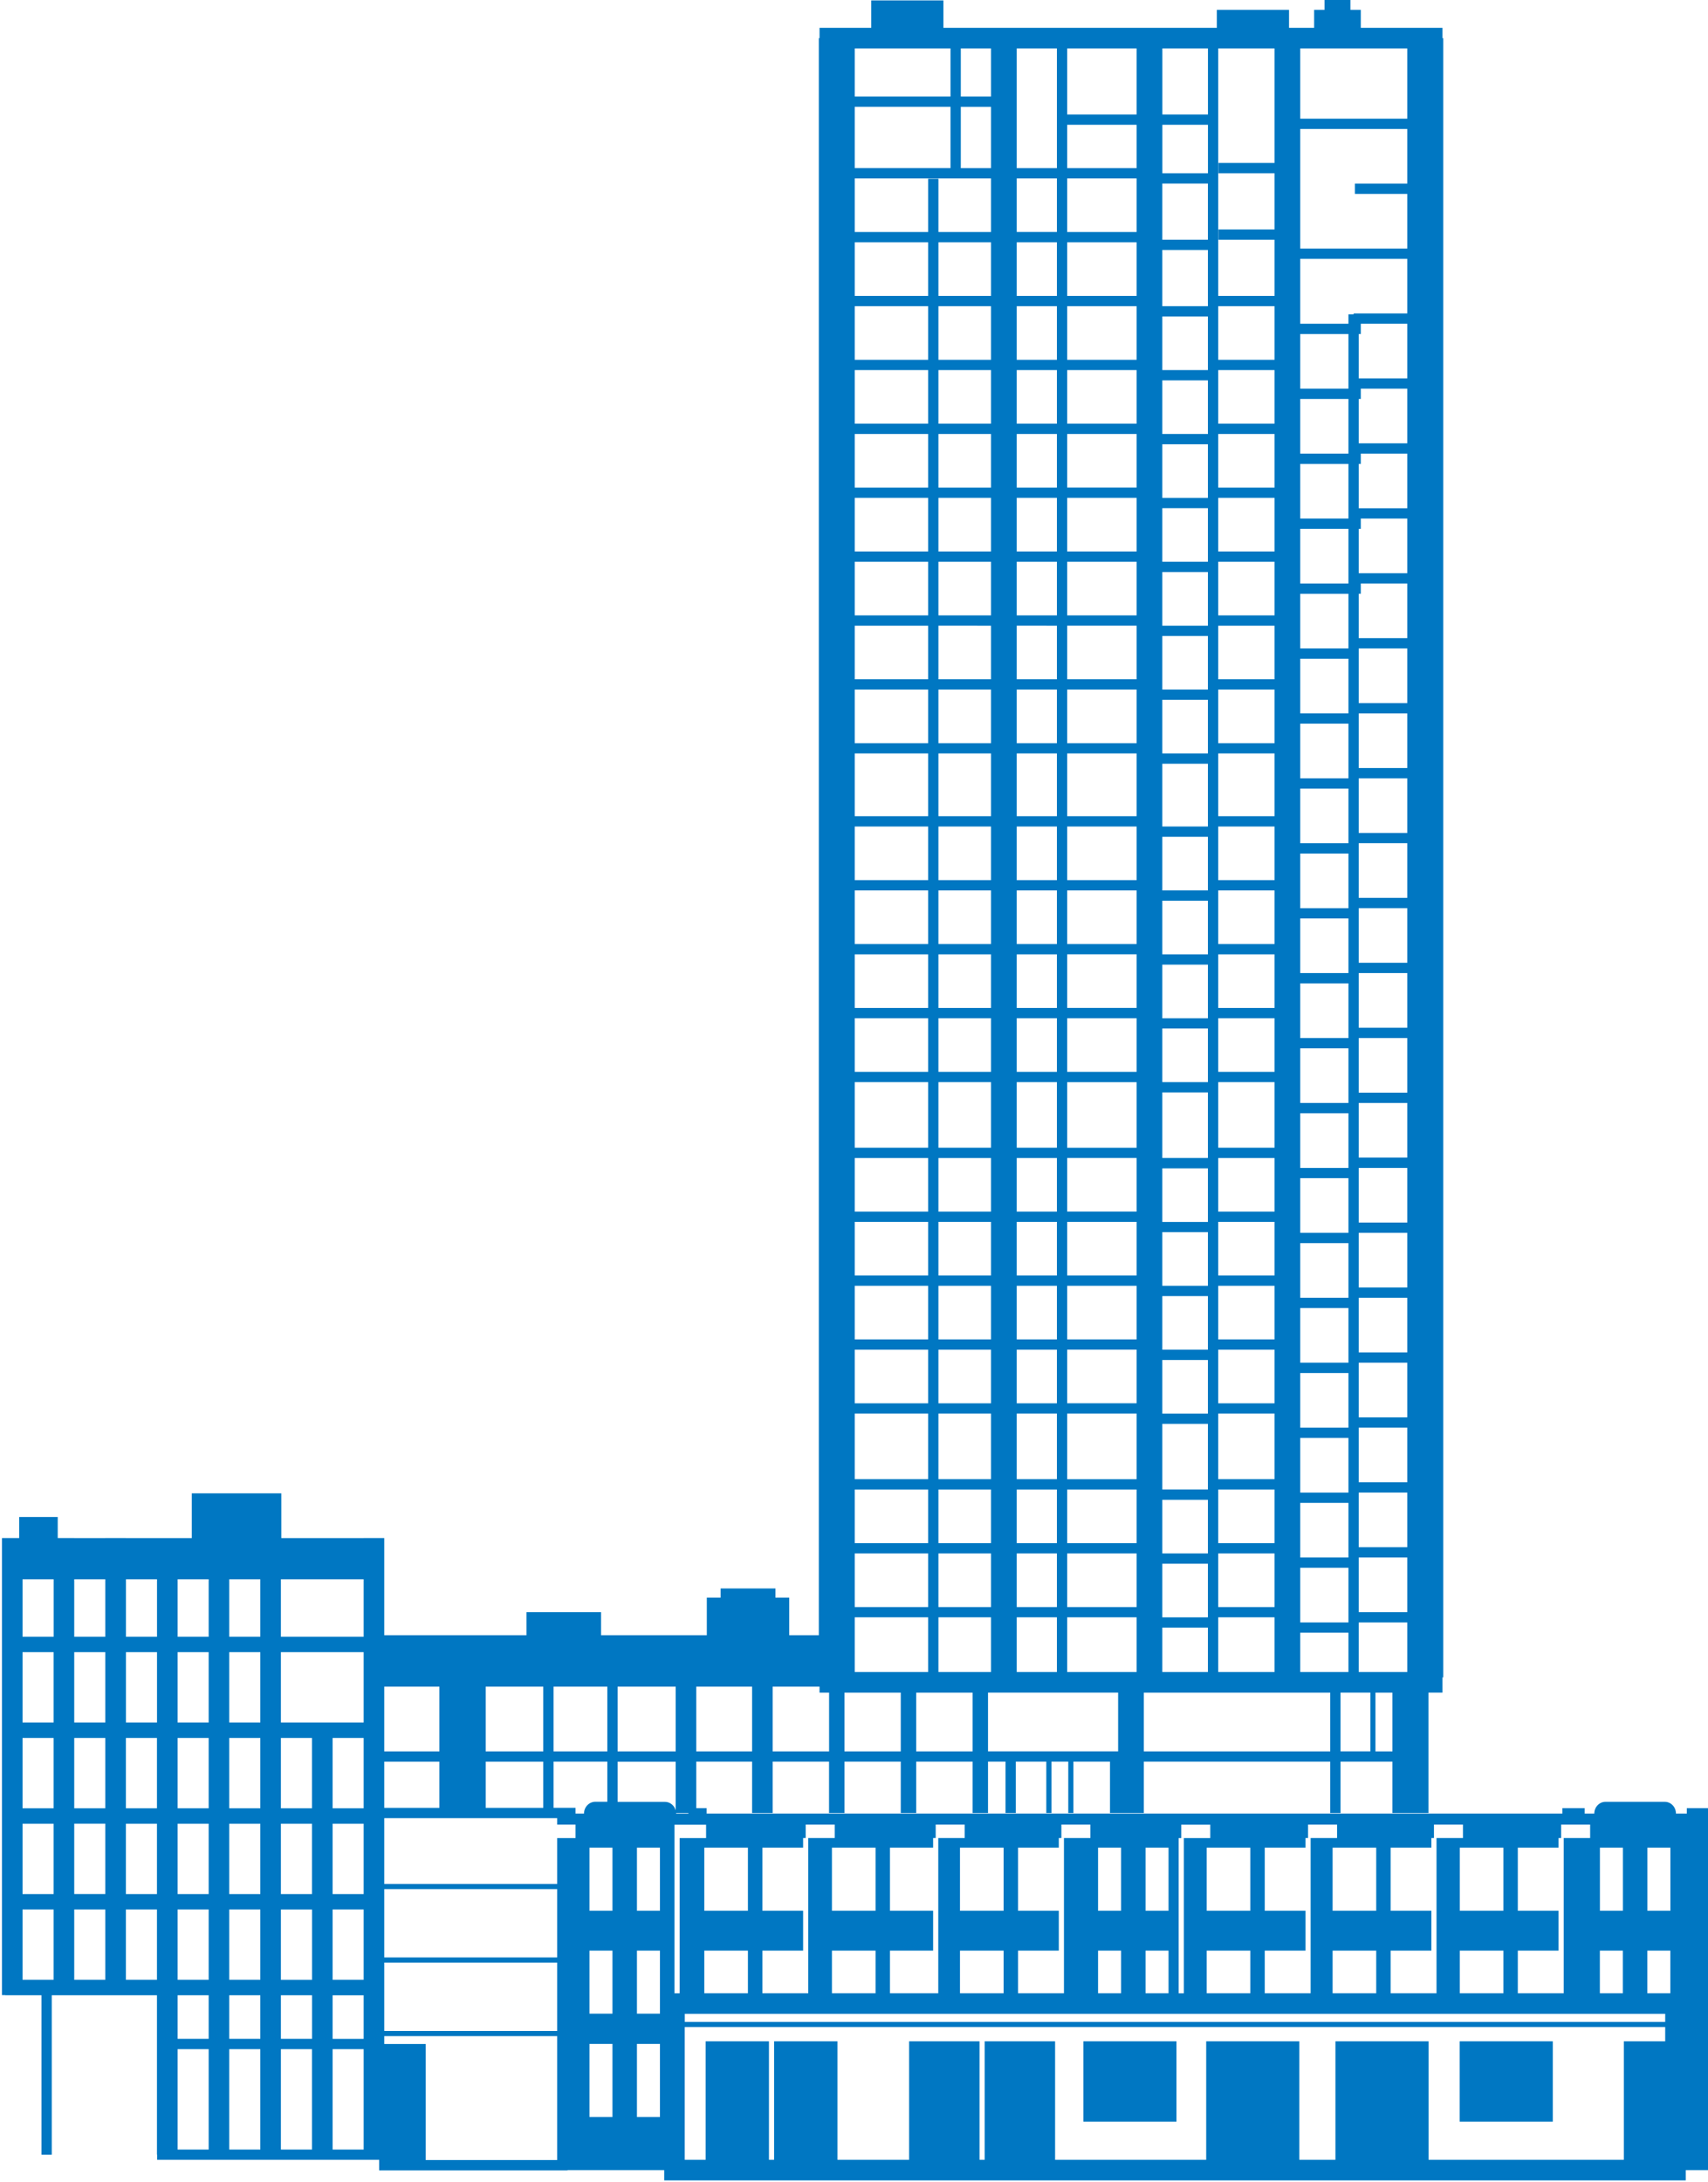 <?xml version="1.0" encoding="utf-8"?>
<!-- Generator: Adobe Illustrator 27.2.0, SVG Export Plug-In . SVG Version: 6.00 Build 0)  -->
<svg version="1.1" id="Layer_1" xmlns="http://www.w3.org/2000/svg" xmlns:xlink="http://www.w3.org/1999/xlink" x="0px" y="0px"
	 viewBox="0 0 332 424" style="enable-background:new 0 0 332 424;" xml:space="preserve">
<style type="text/css">
	.st0{fill:#0077C2;}
</style>
<g>
	<path class="st0" d="M332.12,351.38h-4.24v1.05h-2.11c0-1.26-0.97-2.28-2.17-2.28h-11.53c-1.2,0-2.17,1.02-2.17,2.28h-1.87v-1.05
		h-4.34v1.05H137.36v-1.05h-2.02v-9.04h10.85v9.98h4v-9.98h10.96v9.98h3v-9.98h10.94v9.98h3v-9.98h10.96v9.98h3v-9.98h3.4v9.98h2
		v-9.98h5.93v9.98h1v-9.98h3.27v9.98h1v-9.98h7.11v9.98h1.58h0.42h4.58v-9.98h36.23v9.98h2v-9.98h10.09v9.98h7v-23.39h2.73v-2.97
		h0.15V7.41h-0.15v-2h-15.88v-3.5h-2.02v-2.51h-5.03v2.51h-2.02v3.5h-4.88v-3.5h-14.03v3.5h-53.15V0.08h-14.03v5.33h-10.05v2h-0.14
		v310.36h-5.75v-7.3h-2.68v-1.78h-10.66v1.78h-2.68v7.3h-20.56v-4.48h-14.5v4.48H74.69v-18.88h-4v0.01H54.68v-8.7h-17.4v8.7H24.47
		v-0.01h-4v0.01h-6.04v-0.01h-3.21v-4.09H3.73v4.09H0.38v88.82h0.62v0.03h7.06v30.98h2v-30.98h20.45v30.98h0.04v1H73.7v2h0v0.04
		h36.61v-0.04h18.8v2h198.57v-2h4.45V351.38z M145.38,387.35h-8.48v-8.29h8.48V387.35z M133.11,391.35h190.57v1.57H133.11V391.35z
		 M170.19,387.35h-8.48v-8.29h8.48V387.35z M195.08,387.35h-8.48v-8.29h8.48V387.35z M243.04,387.35h-8.48v-8.29h8.48V387.35z
		 M267.51,387.35h-8.48v-8.29h8.48V387.35z M292.23,387.35h-8.48v-8.29h8.48V387.35z M320.22,359.06h4.47v12.26h-4.47V359.06z
		 M324.68,379.06v8.29h-4.47v-8.29H324.68z M310.99,359.06h4.47v12.26h-4.47V359.06z M315.45,379.06v8.29h-4.47v-8.29H315.45z
		 M295.03,371.32v-12.26h7.92v-1.87h0.5v-2.61h5.64v2.61h-5.14v30.16h-8.92v-8.29h7.92v-7.74H295.03z M292.23,371.32h-8.48v-12.26
		h8.48V371.32z M270.31,371.32v-12.26h7.92v-1.87h0.5v-2.61h5.64v2.61h-5.14v30.16h-8.92v-8.29h7.92v-7.74H270.31z M267.51,371.32
		h-8.48v-12.26h8.48V371.32z M245.84,371.32v-12.26h7.92v-1.87h0.5v-2.61h5.64v2.61h-5.14v30.16h-8.92v-8.29h7.92v-7.74H245.84z
		 M243.04,371.32h-8.48v-12.26h8.48V371.32z M229.61,357.2v-2.61h5.64v2.61h-5.14v30.16h-1V357.2H229.61z M222.67,359.06h4.47v12.26
		h-4.47V359.06z M227.14,379.06v8.29h-4.47v-8.29H227.14z M213.44,359.06h4.47v12.26h-4.47V359.06z M217.91,379.06v8.29h-4.47v-8.29
		H217.91z M197.89,371.32v-12.26h7.92v-1.87h0.5v-2.61h5.64v2.61h-5.14v30.16h-8.92v-8.29h7.92v-7.74H197.89z M195.08,371.32h-8.48
		v-12.26h8.48V371.32z M172.99,371.32v-12.26h8.39v-1.87h0.5v-2.61h5.64v2.61h-5.14v30.16h-9.39v-8.29h8.39v-7.74H172.99z
		 M170.19,371.32h-8.48v-12.26h8.48V371.32z M148.19,371.32v-12.26h7.92v-1.87h0.5v-2.61h5.64v2.61h-5.14v30.16h-8.92v-8.29h7.92
		v-7.74H148.19z M145.38,359.06v12.26h-8.48v-12.26H145.38z M137.25,357.2h-5.14v30.16h-1v-31.31v-1.45h6.14V357.2z M131.42,352.33
		h2.39v0.11h-2.38C131.43,352.4,131.42,352.36,131.42,352.33z M131.34,351.81c-0.26-0.95-1.09-1.65-2.08-1.65h-9.21v-7.8h11.29
		V351.81z M94.41,351.33v-8.98h11.19v8.98H94.41z M34.52,398.21h6.04v19.52h-6.04V398.21z M44.56,398.21h6.04v19.52h-6.04V398.21z
		 M10.43,306.9v11.17H4.38V306.9H10.43z M70.69,396.21h-6.04v-8.46h6.04V396.21z M4.38,354.41h6.04v13.67l-6.04,0V354.41z
		 M4.38,351.41v-13.67h6.04v13.67H4.38z M14.43,337.74h6.04v13.67h-6.04V337.74z M24.47,337.74h6.04v13.67h-6.04V337.74z
		 M34.52,337.74h6.04v13.67h-6.04V337.74z M44.56,337.74h6.04v13.67h-6.04V337.74z M54.6,337.74h6.04v13.67H54.6V337.74z
		 M50.6,354.41v13.67l-6.04,0v-13.67H50.6z M54.6,354.41h6.04v13.67l-6.04,0V354.41z M60.65,371.08v13.67H54.6v-13.67L60.65,371.08z
		 M60.65,387.74v8.46H54.6v-8.46H60.65z M70.69,384.74h-6.04v-13.67l6.04,0V384.74z M70.69,368.08l-6.04,0v-13.67h6.04V368.08z
		 M70.69,351.41h-6.04v-13.67h6.04V351.41z M70.69,334.74H54.6v-13.67h16.09V334.74z M50.6,334.74h-6.04v-13.67h6.04V334.74z
		 M44.56,318.07V306.9h6.04v11.17H44.56z M40.56,318.07h-6.04V306.9h6.04V318.07z M40.56,321.07v13.67h-6.04v-13.67H40.56z
		 M30.52,334.74h-6.04v-13.67h6.04V334.74z M20.47,334.74h-6.04v-13.67h6.04V334.74z M10.43,334.74H4.38v-13.67h6.04V334.74z
		 M4.38,371.07l6.04,0v13.67H4.38V371.07z M14.43,371.07l6.04,0v13.67h-6.04V371.07z M14.43,368.07v-13.67h6.04v13.67L14.43,368.07z
		 M24.47,354.41h6.04v13.67l-6.04,0V354.41z M34.52,354.41h6.04v13.67l-6.04,0V354.41z M40.56,371.07v13.67h-6.04v-13.67
		L40.56,371.07z M44.56,371.07l6.04,0v13.67h-6.04V371.07z M50.6,387.74v8.46h-6.04v-8.46H50.6z M54.6,398.21h6.04v19.52H54.6
		V398.21z M64.65,398.21h6.04v19.52h-6.04V398.21z M74.69,397.21v-1.53h33.61v24.08H82.75v-22.55H74.69z M74.69,394.68v-13.29h33.61
		v13.29H74.69z M74.69,380.39v-13.28h33.61v13.28H74.69z M74.69,342.35h10.72v8.98H74.69V342.35z M94.41,340.35v-12.58h11.19v12.58
		H94.41z M107.6,327.77h10.45v12.58H107.6V327.77z M120.05,327.77h11.29v12.58h-11.29V327.77z M135.34,340.35v-12.58h10.85v12.58
		H135.34z M150.19,340.35v-12.58h9.11v1.17h1.86v11.41H150.19z M264.11,324.93v-9.64h9.43v9.64H264.11z M252.74,324.93v-7.64h9.37
		v7.64H252.74z M182.41,324.93v-10.64h10.22v10.64H182.41z M166.15,20.76h18.61v11.9h-18.61V20.76z M192.63,32.67h-5.87v-11.9h5.87
		V32.67z M166.15,34.67h26.48v10.42h-10.22V34.74h-2v10.35h-14.26V34.67z M207.44,24.25h13.49v8.42h-13.49V24.25z M236.8,59.5h10.94
		v10.42H236.8V59.5z M252.74,25.06h20.8v10.62h-10.17v2h10.17V48.3h-20.8V25.06z M273.54,313.29h-9.43v-10.62h9.43V313.29z
		 M262.11,88.15l-9.37,0V77.53h9.37V88.15z M252.74,128.01h9.37v10.62h-9.37V128.01z M252.74,140.63h9.37v10.62h-9.37V140.63z
		 M252.74,153.25h9.37v10.62h-9.37V153.25z M252.74,165.87h9.37v10.62l-9.37,0V165.87z M252.74,178.48l9.37,0v10.62h-9.37V178.48z
		 M252.74,191.1h9.37v10.62h-9.37V191.1z M252.74,203.72h9.37v10.62h-9.37V203.72z M252.74,216.34h9.37v10.62h-9.37V216.34z
		 M252.74,228.96h9.37v10.62h-9.37V228.96z M252.74,241.58h9.37v10.62h-9.37V241.58z M252.74,254.2h9.37v10.62h-9.37V254.2z
		 M252.74,266.82h9.37v10.62h-9.37V266.82z M252.74,279.44h9.37v10.62h-9.37V279.44z M252.74,292.05h9.37v10.62h-9.37V292.05z
		 M262.11,126.01h-9.37v-10.62h9.37V126.01z M262.11,113.39h-9.37v-10.62h9.37V113.39z M262.11,100.77h-9.37V90.15l9.37,0V100.77z
		 M262.11,75.53h-9.37V64.91h9.37V75.53z M252.74,304.67h9.37v10.62h-9.37V304.67z M273.54,300.67h-9.43v-10.62h9.43V300.67z
		 M273.54,288.05h-9.43v-10.62h9.43V288.05z M273.54,275.44h-9.43v-10.62h9.43V275.44z M273.54,262.82h-9.43V252.2h9.43V262.82z
		 M273.54,250.2h-9.43v-10.62h9.43V250.2z M273.54,237.58h-9.43v-10.62h9.43V237.58z M273.54,224.96h-9.43v-10.62h9.43V224.96z
		 M273.54,212.34h-9.43v-10.62h9.43V212.34z M273.54,199.72h-9.43V189.1h9.43V199.72z M273.54,187.1h-9.43v-10.62l9.43,0V187.1z
		 M273.54,174.48l-9.43,0v-10.62h9.43V174.48z M273.54,161.87h-9.43v-10.62h9.43V161.87z M273.54,149.25h-9.43v-10.62h9.43V149.25z
		 M273.54,136.63h-9.43v-10.62h9.43V136.63z M273.54,124.01h-9.43v-8.62h0.4v-2h9.03V124.01z M273.54,111.39h-9.43v-8.62h0.4v-2
		h9.03V111.39z M273.54,98.77h-9.43v-8.62h0.4v-2h-0.4v0l9.43,0V98.77z M273.54,86.15l-9.43,0v-8.62h0.4v-2h9.03V86.15z
		 M273.54,73.53h-9.43v-8.62h0.4v-2h9.03V73.53z M273.54,60.91h-10.43v0.19h-1v1.81h-9.37V50.3h20.8V60.91z M236.8,71.92h10.94
		v10.42H236.8V71.92z M236.8,84.34h10.94v10.42H236.8V84.34z M236.8,96.75h10.94v10.42l-10.94,0V96.75z M236.8,109.17l10.94,0v10.42
		H236.8V109.17z M236.8,121.59h10.94V132H236.8V121.59z M236.8,134h10.94v10.42H236.8V134z M236.8,146.42h10.94v12.2H236.8V146.42z
		 M236.8,160.62h10.94v10.42H236.8V160.62z M236.8,173.04h10.94v10.42H236.8V173.04z M236.8,185.46h10.94v10.42H236.8V185.46z
		 M236.8,197.87h10.94v10.42H236.8V197.87z M236.8,210.29h10.94v12.74H236.8V210.29z M236.8,225.04h10.94v10.42H236.8V225.04z
		 M236.8,237.45h10.94v10.42l-10.94,0V237.45z M236.8,249.87l10.94,0v10.42H236.8V249.87z M236.8,262.29h10.94v10.42H236.8V262.29z
		 M236.8,274.7h10.94v12.75H236.8V274.7z M236.8,289.46h10.94v10.42H236.8V289.46z M236.8,301.88h10.94v10.42H236.8V301.88z
		 M220.93,299.88h-13.49v-10.42h13.49V299.88z M220.93,287.46h-13.49V274.7h13.49V287.46z M205.44,71.92v10.42h-7.81V71.92H205.44z
		 M197.63,69.92V59.5l7.81,0v10.42H197.63z M205.44,84.34v10.42h-7.81V84.34H205.44z M205.44,96.75v10.42h-7.81V96.75H205.44z
		 M205.44,109.17v10.42l-7.81,0v-10.42H205.44z M205.44,121.59V132h-7.81v-10.42L205.44,121.59z M205.44,134v10.42h-7.81V134H205.44
		z M205.44,146.42v12.2l-7.81,0v-12.2H205.44z M205.44,160.62v10.42h-7.81v-10.42L205.44,160.62z M205.44,173.04v10.42h-7.81v-10.42
		H205.44z M205.44,185.46v10.42h-7.81v-10.42H205.44z M205.44,197.87v10.42h-7.81v-10.42H205.44z M205.44,210.29v12.74h-7.81v-12.74
		H205.44z M205.44,225.04v10.42h-7.81v-10.42H205.44z M205.44,237.45v10.42h-7.81v-10.42H205.44z M205.44,249.87v10.42l-7.81,0
		v-10.42H205.44z M205.44,262.29v10.42h-7.81v-10.42L205.44,262.29z M205.44,274.7v12.75h-7.81V274.7H205.44z M220.93,272.7h-13.49
		v-10.42l13.49,0V272.7z M220.93,260.29l-13.49,0v-10.42h13.49V260.29z M220.93,247.87h-13.49v-10.42h13.49V247.87z M220.93,235.45
		h-13.49v-10.42h13.49V235.45z M220.93,223.04h-13.49v-12.74h13.49V223.04z M220.93,208.29h-13.49v-10.42h13.49V208.29z
		 M220.93,195.87h-13.49v-10.42h13.49V195.87z M220.93,183.46h-13.49v-10.42h13.49V183.46z M220.93,171.04h-13.49v-10.42l13.49,0
		V171.04z M220.93,158.62l-13.49,0v-12.2h13.49V158.62z M220.93,144.42h-13.49V134h13.49V144.42z M220.93,132h-13.49v-10.42l13.49,0
		V132z M220.93,119.59l-13.49,0v-10.42h13.49V119.59z M220.93,107.17h-13.49V96.75h13.49V107.17z M220.93,94.75h-13.49V84.34h13.49
		V94.75z M220.93,82.34h-13.49V71.92h13.49V82.34z M220.93,69.92h-13.49V59.5l13.49,0V69.92z M220.93,57.5l-13.49,0V47.08h13.49
		V57.5z M205.44,57.5l-7.81,0V47.08h7.81V57.5z M192.63,57.5l-10.22,0V47.08h10.22V57.5z M192.63,59.5v10.42h-10.22V59.5
		L192.63,59.5z M192.63,71.92v10.42h-10.22V71.92H192.63z M192.63,84.34v10.42h-10.22V84.34H192.63z M192.63,96.75v10.42h-10.22
		V96.75H192.63z M192.63,109.17v10.42l-10.22,0v-10.42H192.63z M192.63,121.59V132h-10.22v-10.42L192.63,121.59z M192.63,134v10.42
		h-10.22V134H192.63z M192.63,146.42v12.2l-10.22,0v-12.2H192.63z M192.63,160.62v10.42h-10.22v-10.42L192.63,160.62z
		 M192.63,173.04v10.42h-10.22v-10.42H192.63z M192.63,185.46v10.42h-10.22v-10.42H192.63z M192.63,197.87v10.42h-10.22v-10.42
		H192.63z M192.63,210.29v12.74h-10.22v-12.74H192.63z M192.63,225.04v10.42h-10.22v-10.42H192.63z M192.63,237.45v10.42h-10.22
		v-10.42H192.63z M192.63,249.87v10.42l-10.22,0v-10.42H192.63z M192.63,262.29v10.42h-10.22v-10.42L192.63,262.29z M192.63,274.7
		v12.75h-10.22V274.7H192.63z M192.63,289.46v10.42h-10.22v-10.42H192.63z M197.63,289.46h7.81v10.42h-7.81V289.46z M205.44,301.88
		v10.42h-7.81v-10.42H205.44z M207.44,301.88h13.49v10.42h-13.49V301.88z M225.93,35.67h8.86v10.92h-8.86V35.67z M225.93,48.58h8.86
		V59.5h-8.86V48.58z M225.93,61.5h8.86v10.42h-8.86V61.5z M225.93,73.92h8.86v10.42h-8.86V73.92z M225.93,86.34h8.86v10.42h-8.86
		V86.34z M225.93,98.75h8.86v10.42h-8.86V98.75z M225.93,111.17h8.86v10.42h-8.86V111.17z M225.93,123.59h8.86V134h-8.86V123.59z
		 M225.93,136h8.86v10.42h-8.86V136z M225.93,148.42h8.86v12.2h-8.86V148.42z M225.93,162.62h8.86v10.42h-8.86V162.62z
		 M225.93,175.04h8.86v10.42h-8.86V175.04z M225.93,187.46h8.86v10.42h-8.86V187.46z M225.93,199.87h8.86v10.42h-8.86V199.87z
		 M225.93,212.29h8.86v12.74h-8.86V212.29z M225.93,227.04h8.86v10.42h-8.86V227.04z M225.93,239.45h8.86v10.42l-8.86,0V239.45z
		 M225.93,251.87l8.86,0v10.42h-8.86V251.87z M225.93,264.29h8.86v10.42h-8.86V264.29z M225.93,276.7h8.86v12.75h-8.86V276.7z
		 M225.93,291.46h8.86v10.42h-8.86V291.46z M225.93,303.88h8.86v10.42h-8.86V303.88z M234.8,33.67h-8.86v-9.42h8.86V33.67z
		 M220.93,34.67v10.42h-13.49V34.67H220.93z M205.44,45.08h-7.81V34.67h7.81V45.08z M166.15,47.08h14.26V57.5l-14.26,0V47.08z
		 M166.15,59.5l14.26,0v10.42h-14.26V59.5z M166.15,71.92h14.26v10.42h-14.26V71.92z M166.15,84.34h14.26v10.42h-14.26V84.34z
		 M166.15,96.75h14.26v10.42h-14.26V96.75z M166.15,109.17h14.26v10.42l-14.26,0V109.17z M166.15,121.59l14.26,0V132h-14.26V121.59z
		 M166.15,134h14.26v10.42h-14.26V134z M166.15,146.42h14.26v12.2l-14.26,0V146.42z M166.15,160.62l14.26,0v10.42h-14.26V160.62z
		 M166.15,173.04h14.26v10.42h-14.26V173.04z M166.15,185.46h14.26v10.42h-14.26V185.46z M166.15,197.87h14.26v10.42h-14.26V197.87z
		 M166.15,210.29h14.26v12.74h-14.26V210.29z M166.15,225.04h14.26v10.42h-14.26V225.04z M166.15,237.45h14.26v10.42h-14.26V237.45z
		 M166.15,249.87h14.26v10.42l-14.26,0V249.87z M166.15,262.29l14.26,0v10.42h-14.26V262.29z M166.15,274.7h14.26v12.75h-14.26
		V274.7z M166.15,289.46h14.26v10.42h-14.26V289.46z M166.15,301.88h14.26v10.42h-14.26V301.88z M182.41,301.88h10.22v10.42h-10.22
		V301.88z M197.63,314.29h7.81v10.64h-7.81V314.29z M207.44,314.29h13.49v10.64h-13.49V314.29z M225.93,316.29h8.86v8.64h-8.86
		V316.29z M236.8,314.29h10.94v10.64H236.8V314.29z M273.54,23.06h-20.8V9.41h20.8V23.06z M247.74,9.41v22.26h-10.9v2h10.9v10.92
		h-10.9v2h10.9V57.5H236.8V9.41H247.74z M234.8,22.25h-8.86V9.41h8.86V22.25z M220.93,22.25h-13.49V9.41h13.49V22.25z M205.44,32.67
		h-7.81V9.41h7.81V32.67z M192.63,18.76h-5.87V9.41h5.87V18.76z M184.76,18.76h-18.61V9.41h18.61V18.76z M166.15,314.29h14.26v10.64
		h-14.26V314.29z M164.15,340.35v-11.41h10.94v11.41H164.15z M178.09,340.35v-11.41h10.96v11.41H178.09z M192.05,328.93h25.29v11.41
		h-25.29V328.93z M222.34,340.35v-11.41h36.23v11.41H222.34z M260.57,328.93h5.8v11.41h-5.8V328.93z M270.66,340.35h-3.3v-11.41h3.3
		V340.35z M85.41,327.77v12.58H74.69v-12.58H85.41z M70.69,318.07H54.6V306.9h16.09V318.07z M30.52,306.9v11.17h-6.04V306.9H30.52z
		 M20.47,306.9v11.17h-6.04V306.9H20.47z M24.47,384.74v-13.67l6.04,0v13.67H24.47z M40.56,387.74v8.46h-6.04v-8.46H40.56z
		 M111.87,357.2h-3.57v8.91H74.69v-12.79h33.61v0.58v0.68h3.57V357.2z M113.52,352.43h-1.65v-1.11h-4.27v-8.98h10.45v7.8h-2.35
		C114.5,350.15,113.52,351.17,113.52,352.43z M119.05,411.4h-4.47v-14.2h4.47V411.4z M119.05,391.32h-4.47v-12.26h4.47V391.32z
		 M119.05,371.32h-4.47v-12.26h4.47V371.32z M128.28,411.4h-4.47v-14.2h4.47V411.4z M128.28,391.32h-4.47v-12.26h4.47V391.32z
		 M128.28,371.32h-4.47v-12.26h4.47V371.32z M133.11,393.92h190.57v2.77h-8.04v23.03h-37.96v-23.03h-18.1v23.03h-7.02v-23.03h-18.1
		v23.03h-29.37v-23.03h-13.69v23.03h-1v-23.03h-13.69v23.03h-13.93v-23.03h-12.31v23.03h-1v-23.03h-12.31v23.03h-4.06V393.92z"/>
	<rect x="210.58" y="396.69" class="st0" width="18.1" height="15.61"/>
	<rect x="283.73" y="396.69" class="st0" width="18.1" height="15.61"/>
</g>
</svg>
